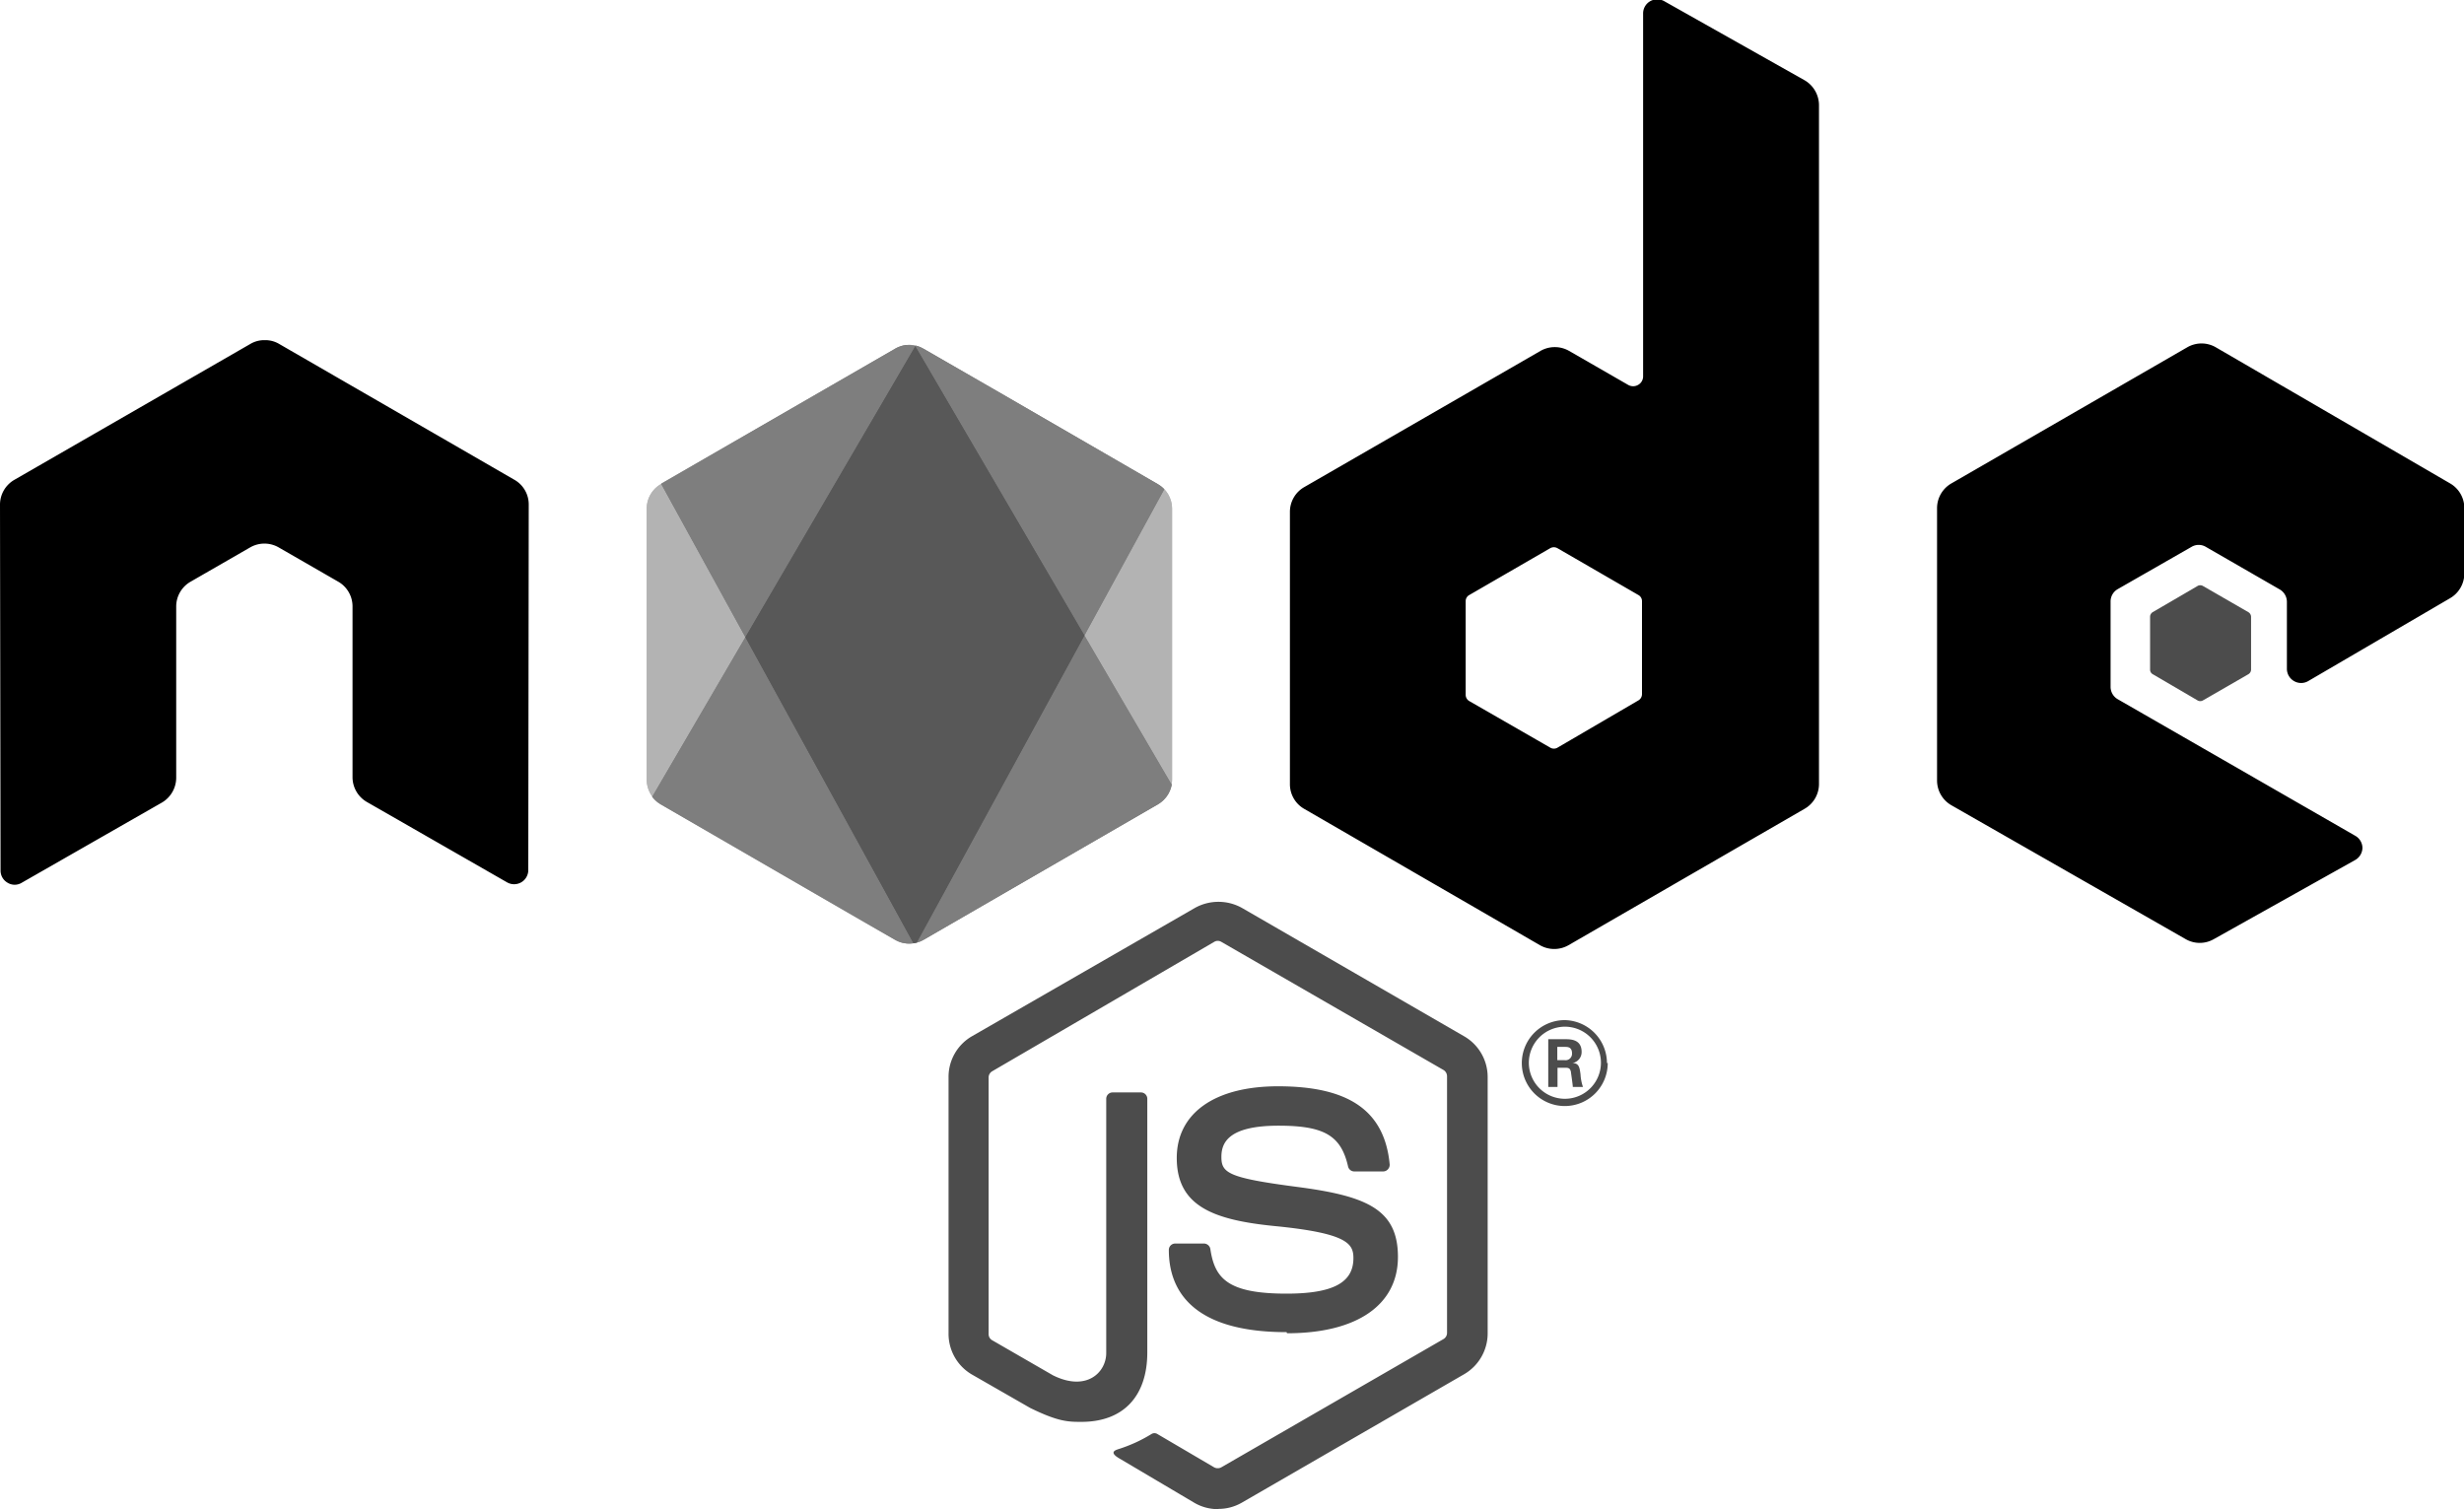 <svg xmlns="http://www.w3.org/2000/svg" xmlns:xlink="http://www.w3.org/1999/xlink" viewBox="0 0 220.8 135.23"><defs><style>.cls-1,.cls-3{opacity:0.7;}.cls-2,.cls-3{fill-rule:evenodd;}.cls-4{opacity:0.3;}.cls-5{clip-path:url(#clip-path);}.cls-6{clip-path:url(#clip-path-2);}.cls-7{clip-path:url(#clip-path-3);}</style><clipPath id="clip-path"><path d="M80.22,31.24l-21,12.14a2.55,2.55,0,0,0-1.27,2.2V69.87a2.57,2.57,0,0,0,1.27,2.2l21,12.14a2.51,2.51,0,0,0,2.54,0l21-12.14a2.57,2.57,0,0,0,1.27-2.2V45.58a2.53,2.53,0,0,0-1.28-2.2l-21-12.14a2.54,2.54,0,0,0-2.54,0"/></clipPath><clipPath id="clip-path-2"><path d="M58.44,71.41a2.64,2.64,0,0,0,.75.66l18,10.42,3,1.72a2.5,2.5,0,0,0,1.46.33,2.1,2.1,0,0,0,.5-.09l22.18-40.61a2.67,2.67,0,0,0-.59-.46L90,35.42l-7.28-4.18a2.7,2.7,0,0,0-.66-.27Z"/></clipPath><clipPath id="clip-path-3"><path d="M81.24,30.91a2.66,2.66,0,0,0-1,.33l-21,12.1L81.86,84.52a2.46,2.46,0,0,0,.91-.31l21-12.14A2.57,2.57,0,0,0,105,70.33L82,31a2.22,2.22,0,0,0-.51-.06h-.21"/></clipPath></defs><g id="Layer_2" data-name="Layer 2"><g id="Layer_1-2" data-name="Layer 1"><path class="cls-1" d="M109.13,135.23a4.17,4.17,0,0,1-2.09-.56l-6.66-3.94c-1-.56-.51-.76-.18-.87a13.22,13.22,0,0,0,3-1.37.5.5,0,0,1,.5,0l5.11,3a.68.68,0,0,0,.62,0l19.94-11.51a.64.64,0,0,0,.3-.54v-23a.66.66,0,0,0-.3-.55l-19.94-11.5a.61.61,0,0,0-.61,0L88.9,96a.65.65,0,0,0-.31.55v23a.63.63,0,0,0,.31.54l5.46,3.15c3,1.49,4.77-.26,4.77-2V98.46a.57.57,0,0,1,.58-.57h2.53a.57.57,0,0,1,.57.57v22.72c0,3.95-2.16,6.23-5.9,6.23-1.16,0-2.06,0-4.6-1.25l-5.23-3A4.22,4.22,0,0,1,85,119.5v-23a4.2,4.2,0,0,1,2.09-3.64l20-11.51a4.33,4.33,0,0,1,4.19,0l19.94,11.52a4.21,4.21,0,0,1,2.09,3.63v23a4.23,4.23,0,0,1-2.09,3.63l-19.94,11.52a4.18,4.18,0,0,1-2.1.56"/><path class="cls-1" d="M115.29,119.37c-8.72,0-10.55-4-10.55-7.36a.57.57,0,0,1,.57-.58h2.58a.59.59,0,0,1,.57.49c.39,2.63,1.55,4,6.82,4,4.2,0,6-1,6-3.18,0-1.28-.51-2.23-7-2.87-5.46-.54-8.83-1.74-8.83-6.11,0-4,3.39-6.42,9.08-6.42,6.38,0,9.55,2.22,10,7a.6.6,0,0,1-.16.44.57.57,0,0,1-.42.19h-2.59a.57.57,0,0,1-.56-.45c-.63-2.76-2.13-3.65-6.23-3.65-4.59,0-5.12,1.6-5.12,2.8,0,1.45.63,1.88,6.82,2.69s9,2,9,6.27-3.62,6.84-9.94,6.84M139.55,95h.67a.58.58,0,0,0,.65-.61c0-.58-.4-.58-.63-.58h-.69Zm-.81-1.88h1.48c.51,0,1.51,0,1.51,1.14a1,1,0,0,1-.82,1c.6,0,.64.43.72,1a4.19,4.19,0,0,0,.22,1.14h-.91c0-.2-.17-1.3-.17-1.36-.06-.24-.14-.36-.45-.36h-.75v1.72h-.83ZM137,95.25A3.23,3.23,0,1,0,140.16,92,3.24,3.24,0,0,0,137,95.25m7.07,0a3.85,3.85,0,1,1-3.85-3.84A3.86,3.86,0,0,1,144,95.26"/><path class="cls-2" d="M47.38,45.2A2.54,2.54,0,0,0,46.11,43L25,30.81a2.42,2.42,0,0,0-1.16-.33h-.22a2.43,2.43,0,0,0-1.17.33L1.28,43A2.57,2.57,0,0,0,0,45.2L.05,78a1.25,1.25,0,0,0,.63,1.1,1.21,1.21,0,0,0,1.27,0l12.57-7.19a2.59,2.59,0,0,0,1.27-2.22V54.34a2.56,2.56,0,0,1,1.28-2.21l5.35-3.08a2.56,2.56,0,0,1,2.55,0l5.35,3.08a2.55,2.55,0,0,1,1.27,2.21V69.65a2.57,2.57,0,0,0,1.28,2.21l12.56,7.2A1.27,1.27,0,0,0,47.34,78Zm99.76,17a.65.65,0,0,1-.32.56L139.56,67a.64.64,0,0,1-.63,0l-7.27-4.18a.65.65,0,0,1-.32-.56V53.87a.62.62,0,0,1,.32-.55l7.26-4.2a.66.66,0,0,1,.64,0l7.26,4.2a.62.62,0,0,1,.32.55Zm2-62.09a1.28,1.28,0,0,0-1.27,0,1.26,1.26,0,0,0-.63,1.1V33.72a.87.87,0,0,1-.45.77.89.89,0,0,1-.89,0l-5.3-3.05a2.58,2.58,0,0,0-2.55,0L116.87,43.65a2.55,2.55,0,0,0-1.28,2.21V70.27a2.54,2.54,0,0,0,1.28,2.21L138,84.7a2.58,2.58,0,0,0,2.55,0l21.15-12.22A2.56,2.56,0,0,0,163,70.27V9.41a2.59,2.59,0,0,0-1.31-2.23Zm70.42,53.49a2.57,2.57,0,0,0,1.27-2.21V45.53a2.55,2.55,0,0,0-1.27-2.21l-21-12.2a2.55,2.55,0,0,0-2.56,0l-21.14,12.2a2.56,2.56,0,0,0-1.28,2.21V69.94a2.56,2.56,0,0,0,1.29,2.22l21,12a2.53,2.53,0,0,0,2.5,0L211,77.09A1.29,1.29,0,0,0,211.7,76a1.27,1.27,0,0,0-.65-1.11L189.78,62.66a1.28,1.28,0,0,1-.65-1.11V53.9a1.27,1.27,0,0,1,.64-1.11L196.39,49a1.25,1.25,0,0,1,1.27,0l6.63,3.82a1.29,1.29,0,0,1,.64,1.1v6a1.27,1.27,0,0,0,.64,1.11,1.26,1.26,0,0,0,1.27,0Z"/><path class="cls-3" d="M196.92,52.51a.48.48,0,0,1,.49,0l4.06,2.34a.5.5,0,0,1,.25.42V60a.49.49,0,0,1-.25.42l-4.06,2.34a.48.48,0,0,1-.49,0l-4-2.34a.47.47,0,0,1-.25-.42V55.27a.49.49,0,0,1,.24-.42Z"/><g class="cls-4"><path d="M80.22,31.24l-21,12.14a2.55,2.55,0,0,0-1.27,2.2V69.87a2.57,2.57,0,0,0,1.27,2.2l21,12.14a2.51,2.51,0,0,0,2.54,0l21-12.14a2.57,2.57,0,0,0,1.27-2.2V45.58a2.53,2.53,0,0,0-1.28-2.2l-21-12.14a2.54,2.54,0,0,0-2.54,0"/><g class="cls-5"><path d="M126.31,41.32l-59.26-29-30.38,62L95.92,103.3Z"/></g></g><g class="cls-4"><path d="M58.44,71.41a2.64,2.64,0,0,0,.75.66l18,10.42,3,1.72a2.5,2.5,0,0,0,1.46.33,2.1,2.1,0,0,0,.5-.09l22.18-40.61a2.67,2.67,0,0,0-.59-.46L90,35.42l-7.28-4.18a2.7,2.7,0,0,0-.66-.27Z"/><g class="cls-6"><path d="M32.82,49.91l41.84,56.62L130,65.65,88.15,9Z"/></g></g><g class="cls-4"><path d="M81.24,30.91a2.66,2.66,0,0,0-1,.33l-21,12.1L81.86,84.52a2.46,2.46,0,0,0,.91-.31l21-12.14A2.57,2.57,0,0,0,105,70.33L82,31a2.22,2.22,0,0,0-.51-.06h-.21"/><g class="cls-7"><path d="M59.25,30.9V84.53H105V30.9Z"/></g></g></g></g></svg>